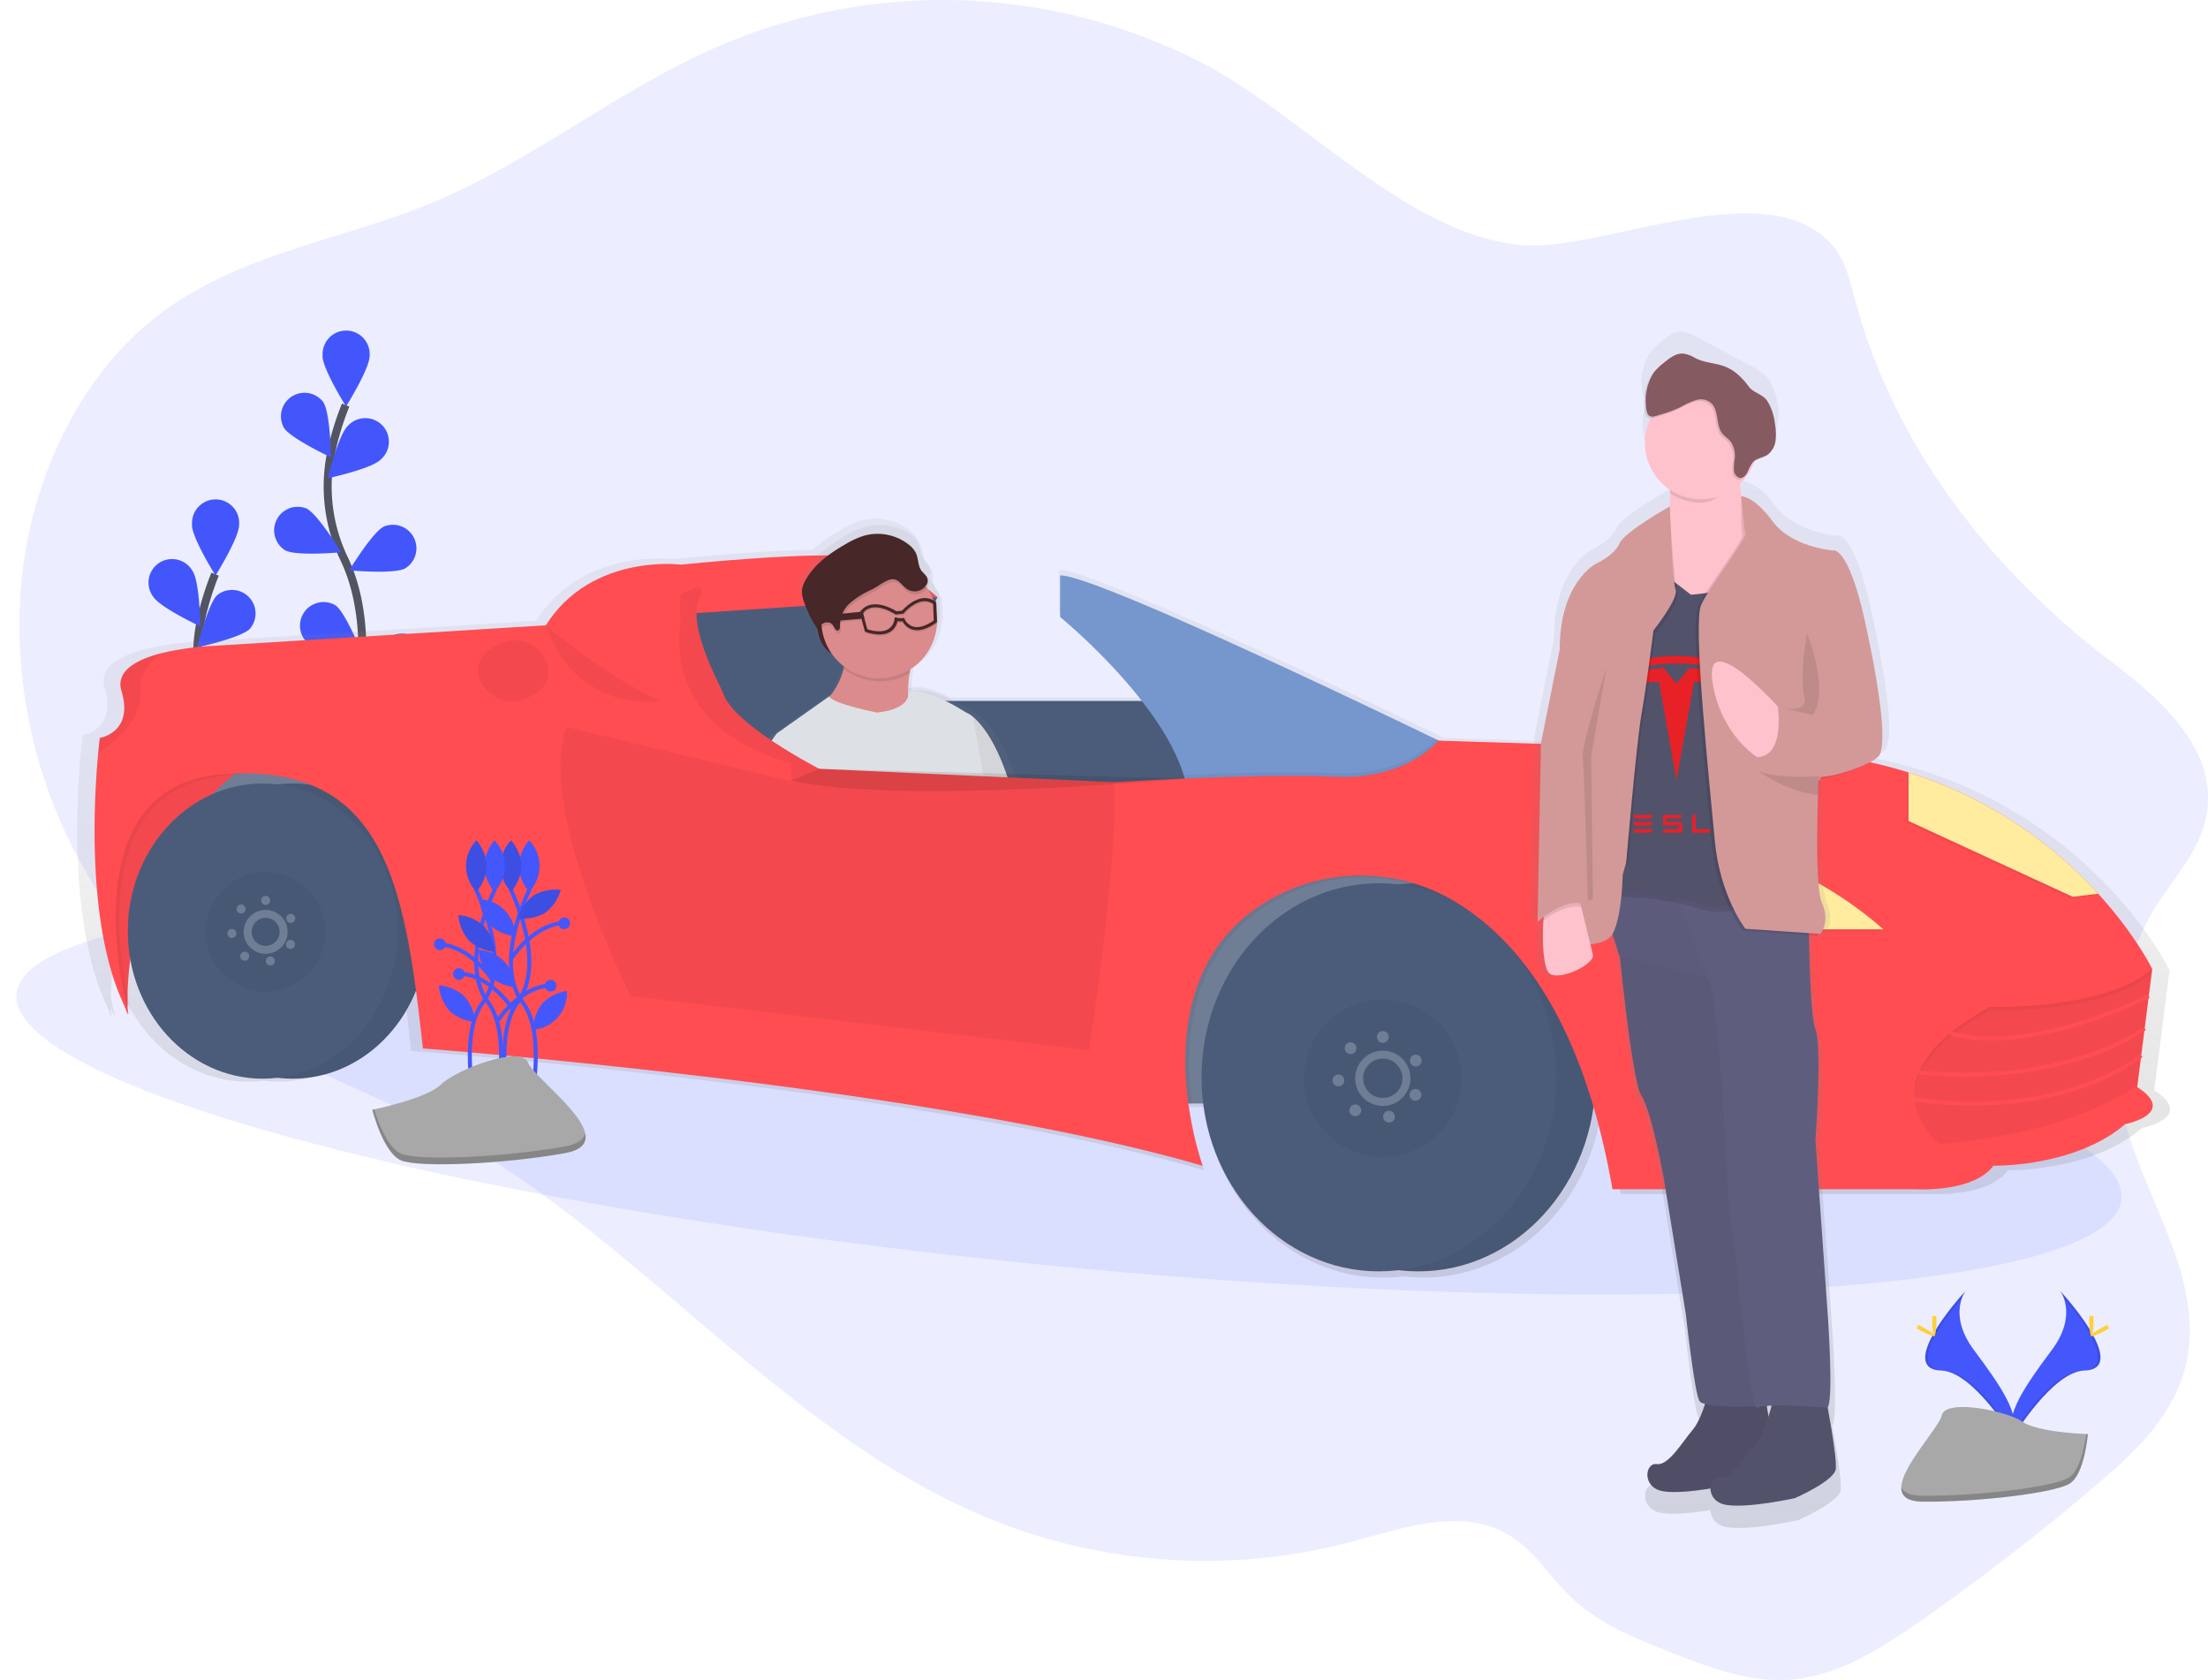 <?xml version="1.0" encoding="UTF-8" standalone="no"?>
<svg
   xmlns:dc="http://purl.org/dc/elements/1.1/"
   xmlns:cc="http://creativecommons.org/ns#"
   xmlns:rdf="http://www.w3.org/1999/02/22-rdf-syntax-ns#"
   xmlns:svg="http://www.w3.org/2000/svg"
   xmlns="http://www.w3.org/2000/svg"
   xmlns:xlink="http://www.w3.org/1999/xlink"
   xmlns:sodipodi="http://sodipodi.sourceforge.net/DTD/sodipodi-0.dtd"
   xmlns:inkscape="http://www.inkscape.org/namespaces/inkscape"
   width="552.928"
   height="420.689"
   version="1.1"
   id="svg373"
   sodipodi:docname="carshare_priv.svg"
   inkscape:version="0.92.4 (5da689c313, 2019-01-14)">
  <sodipodi:namedview
     pagecolor="#ffffff"
     bordercolor="#666666"
     borderopacity="1"
     objecttolerance="10"
     gridtolerance="10"
     guidetolerance="10"
     inkscape:pageopacity="0"
     inkscape:pageshadow="2"
     inkscape:window-width="2560"
     inkscape:window-height="1369"
     id="namedview375"
     showgrid="false"
     inkscape:zoom="2"
     inkscape:cx="208.12357"
     inkscape:cy="241.71089"
     inkscape:window-x="1192"
     inkscape:window-y="-8"
     inkscape:window-maximized="1"
     inkscape:current-layer="svg373" />
  <defs
     id="defs11">
    <linearGradient
       id="a"
       x1=".5"
       y1="1"
       x2=".5"
       gradientUnits="objectBoundingBox">
      <stop
         offset="0"
         stop-color="gray"
         stop-opacity=".251"
         id="stop2" />
      <stop
         offset=".54"
         stop-color="gray"
         stop-opacity=".122"
         id="stop4" />
      <stop
         offset="1"
         stop-color="gray"
         stop-opacity=".102"
         id="stop6" />
    </linearGradient>
    <linearGradient
       id="b"
       x1=".37"
       y1=".974"
       x2=".37"
       y2="-.017"
       xlink:href="#a" />
    <linearGradient
       id="c"
       x1=".5"
       y1="1"
       x2=".5"
       y2="0"
       xlink:href="#a" />
  </defs>
  <path
     data-name="Path 34"
     d="M459.25 61.872c2.937 3.564 4.068 8.575 5.332 13.285 10.182 37.964 35.274 68.5 63.849 90.312 12.1 9.239 26.833 21.629 24.186 38.194-1.426 8.9-7.68 15.445-12.326 22.69-9.748 15.172-12.91 35.794-8.264 53.956 5.284 20.665 20.054 39.947 15.482 60.842-2.819 12.862-12.39 22.015-21.592 29.882q-21.533 18.4-44.438 34.47c-10.236 7.181-21.126 14.169-33.055 15.081-10.5.8-20.793-3.189-30.767-7.128-8.714-3.446-17.648-7.031-24.684-13.934-4.593-4.507-8.253-10.322-13.355-14.009-11.983-8.66-27.374-3.173-41.115.536a143.156 143.156 0 01-97.975-8.971c-47.326-22.24-83.4-68.945-129.691-94-19.9-10.777-41.555-17.465-59.985-31.345a112.054 112.054 0 01-26.367-28.532 123.42 123.42 0 01-19.293-75.73c2.176-26.828 14.368-52.68 33.516-67.825 20.5-16.211 46.389-19.239 69.711-28.971 24.073-10.064 45.5-27.353 69.342-38.13a141.839 141.839 0 01122.354 2.738c25.965 13.13 52.273 43.763 81.191 46.088 20.601 1.605 61.856-19.017 77.944.501z"
     fill="#4457FC"
     opacity=".1"
     id="path13" />
  <path
     data-name="Path 35"
     d="M87.686 186.016s7.8-26.5-1.463-46a41.854 41.854 0 01-3.387-26.26 70.4 70.4 0 013.719-12.326"
     fill="none"
     stroke="#535461"
     stroke-miterlimit="10"
     stroke-width="2"
     id="path15" />
  <path
     data-name="Path 36"
     d="M80.762 89.107c0 3.248 5.895 12.664 5.895 12.664s5.9-9.416 5.9-12.664a5.895 5.895 0 10-11.758 0z"
     fill="#4457FC"
     id="path17" />
  <path
     data-name="Path 37"
     d="M71.068 107.092c1.763 2.728 11.838 7.438 11.838 7.438s-.182-11.1-1.945-13.827a5.895 5.895 0 00-9.871 6.393z"
     fill="#4457FC"
     id="path19" />
  <path
     data-name="Path 38"
     d="M71.491 137.835c2.9 1.463 13.934.45 13.934.45s-5.761-9.491-8.66-10.954a5.9 5.9 0 00-5.295 10.5z"
     fill="#4457FC"
     id="path21" />
  <path
     data-name="Path 39"
     d="M77.049 161.048c2.61 1.929 13.682 2.8 13.682 2.8s-4.073-10.327-6.688-12.262a5.9 5.9 0 00-6.967 9.453z"
     fill="#4457FC"
     id="path23" />
  <path
     data-name="Path 40"
     d="M95.231 115.158c-2.331 2.262-13.183 4.609-13.183 4.609s2.68-10.777 4.989-13.044a5.9 5.9 0 118.194 8.435z"
     fill="#4457FC"
     id="path25" />
  <path
     data-name="Path 41"
     d="M101.389 142.361c-2.9 1.463-13.934.45-13.934.45s5.761-9.491 8.66-10.954a5.895 5.895 0 015.295 10.5z"
     fill="#4457FC"
     id="path27" />
  <path
     data-name="Path 42"
     d="M103.748 169.623c-2.61 1.929-13.682 2.8-13.682 2.8s4.073-10.327 6.688-12.262a5.9 5.9 0 116.967 9.454z"
     fill="#4457FC"
     id="path29" />
  <path
     data-name="Path 43"
     d="M80.762 89.107c0 3.248 5.895 12.664 5.895 12.664s5.9-9.416 5.9-12.664a5.895 5.895 0 10-11.758 0z"
     fill="#4457FC"
     opacity=".1"
     id="path31" />
  <path
     data-name="Path 44"
     d="M71.068 107.092c1.763 2.728 11.838 7.438 11.838 7.438s-.182-11.1-1.945-13.827a5.895 5.895 0 00-9.871 6.393z"
     fill="#4457FC"
     opacity=".1"
     id="path33" />
  <path
     data-name="Path 45"
     d="M71.491 137.835c2.9 1.463 13.934.45 13.934.45s-5.761-9.491-8.66-10.954a5.9 5.9 0 00-5.295 10.5z"
     fill="#4457FC"
     opacity=".1"
     id="path35" />
  <path
     data-name="Path 46"
     d="M77.049 161.048c2.61 1.929 13.682 2.8 13.682 2.8s-4.073-10.327-6.688-12.262a5.9 5.9 0 00-6.967 9.453z"
     fill="#4457FC"
     opacity=".1"
     id="path37" />
  <path
     data-name="Path 47"
     d="M95.231 115.158c-2.331 2.262-13.183 4.609-13.183 4.609s2.68-10.777 4.989-13.044a5.9 5.9 0 118.194 8.435z"
     fill="#4457FC"
     opacity=".1"
     id="path39" />
  <path
     data-name="Path 48"
     d="M101.389 142.361c-2.9 1.463-13.934.45-13.934.45s5.761-9.491 8.66-10.954a5.895 5.895 0 015.295 10.5z"
     fill="#4457FC"
     opacity=".1"
     id="path41" />
  <path
     data-name="Path 49"
     d="M103.748 169.623c-2.61 1.929-13.682 2.8-13.682 2.8s4.073-10.327 6.688-12.262a5.9 5.9 0 116.967 9.454z"
     fill="#4457FC"
     opacity=".1"
     id="path43" />
  <path
     data-name="Path 50"
     d="M54.995 228.353s7.8-26.5-1.463-46a41.855 41.855 0 01-3.387-26.26 70.4 70.4 0 013.719-12.326"
     fill="none"
     stroke="#535461"
     stroke-miterlimit="10"
     stroke-width="2"
     id="path45" />
  <path
     data-name="Path 51"
     d="M48.072 131.444c0 3.248 5.9 12.664 5.9 12.664s5.9-9.416 5.9-12.664a5.9 5.9 0 10-11.758 0z"
     fill="#4457FC"
     id="path47" />
  <path
     data-name="Path 52"
     d="M38.377 149.429c1.763 2.728 11.817 7.433 11.817 7.433s-.182-11.1-1.945-13.827a5.895 5.895 0 10-9.871 6.393z"
     fill="#4457FC"
     id="path49" />
  <path
     data-name="Path 53"
     d="M38.8 180.175c2.9 1.463 13.934.45 13.934.45s-5.761-9.491-8.66-10.954a5.9 5.9 0 10-5.295 10.5z"
     fill="#4457FC"
     id="path51" />
  <path
     data-name="Path 54"
     d="M44.358 203.385c2.61 1.929 13.682 2.8 13.682 2.8s-4.073-10.327-6.688-12.262a5.9 5.9 0 00-6.967 9.453z"
     fill="#4457FC"
     id="path53" />
  <path
     data-name="Path 55"
     d="M62.541 157.495c-2.331 2.262-13.183 4.609-13.183 4.609s2.679-10.777 4.989-13.044a5.9 5.9 0 018.194 8.435z"
     fill="#4457FC"
     id="path55" />
  <path
     data-name="Path 56"
     d="M68.698 184.698c-2.9 1.463-13.934.45-13.934.45s5.761-9.491 8.66-10.954a5.9 5.9 0 015.295 10.5z"
     fill="#4457FC"
     id="path57" />
  <path
     data-name="Path 57"
     d="M71.057 211.96c-2.61 1.929-13.682 2.8-13.682 2.8s4.073-10.327 6.688-12.262a5.9 5.9 0 116.967 9.453z"
     fill="#4457FC"
     id="path59" />
  <path
     data-name="Path 58"
     d="M48.072 131.444c0 3.248 5.9 12.664 5.9 12.664s5.9-9.416 5.9-12.664a5.9 5.9 0 10-11.758 0z"
     fill="#4457FC"
     opacity=".1"
     id="path61" />
  <path
     data-name="Path 59"
     d="M38.377 149.429c1.763 2.728 11.817 7.433 11.817 7.433s-.182-11.1-1.945-13.827a5.895 5.895 0 10-9.871 6.393z"
     fill="#4457FC"
     opacity=".1"
     id="path63" />
  <path
     data-name="Path 60"
     d="M38.8 180.175c2.9 1.463 13.934.45 13.934.45s-5.761-9.491-8.66-10.954a5.9 5.9 0 10-5.295 10.5z"
     fill="#4457FC"
     opacity=".1"
     id="path65" />
  <path
     data-name="Path 61"
     d="M44.358 203.385c2.61 1.929 13.682 2.8 13.682 2.8s-4.073-10.327-6.688-12.262a5.9 5.9 0 00-6.967 9.453z"
     fill="#4457FC"
     opacity=".1"
     id="path67" />
  <path
     data-name="Path 62"
     d="M62.541 157.495c-2.331 2.262-13.183 4.609-13.183 4.609s2.679-10.777 4.989-13.044a5.9 5.9 0 018.194 8.435z"
     fill="#4457FC"
     opacity=".1"
     id="path69" />
  <path
     data-name="Path 63"
     d="M68.698 184.698c-2.9 1.463-13.934.45-13.934.45s5.761-9.491 8.66-10.954a5.9 5.9 0 015.295 10.5z"
     fill="#4457FC"
     opacity=".1"
     id="path71" />
  <path
     data-name="Path 64"
     d="M71.057 211.96c-2.61 1.929-13.682 2.8-13.682 2.8s4.073-10.327 6.688-12.262a5.9 5.9 0 116.967 9.453z"
     fill="#4457FC"
     opacity=".1"
     id="path73" />
  <ellipse
     data-name="Ellipse 10"
     cx="264.816"
     cy="42.626"
     rx="264.816"
     ry="42.626"
     transform="rotate(-174.43 271.9 158.509)"
     fill="#4457FC"
     opacity=".1"
     id="ellipse75" />
  <path
     data-name="Path 65"
     d="M113.405 426.532c-9.909-20.311-7.862-53.371-6.806-64.593.23-2.454.413-3.864.413-3.864s8.736-1.377 5.515-11.951c-1.576-5.177 4.019-8.039 10.129-9.609a71.336 71.336 0 0113.312-1.881l84.615-5.225c11.6-18.414 34.432-15.456 34.432-15.456s20.365-2.117 34.8-2.337a38.855 38.855 0 017.16-5 23.579 23.579 0 014.855-2.213 13.757 13.757 0 0112.155 2.278 6.464 6.464 0 011.978 2.3 6.3 6.3 0 01.4 1.292 23.07 23.07 0 01.536 2.3 3.96 3.96 0 00.536 1.045c.579.82 1.576 1.436 1.7 2.428a1.623 1.623 0 010 .171 1.8 1.8 0 01.209.611 2.2 2.2 0 01-.273 1.27 2.02 2.02 0 01-.107.182 15.125 15.125 0 011.736 3.32 5.541 5.541 0 01.573.359l.161.118v.327l.091.07.2 5.279-.113.086a15.628 15.628 0 01-7.267 12.2c-.07.338-.134.681-.2 1.04a28.326 28.326 0 00-.4 5.241h.091c2.519-1.072 6.828.5 10.531 2.342h47.975a150.334 150.334 0 00-20.8-21.372v-10.583c8.178-.407 80.022 34.105 95.773 41.726l.7.338 80.949 2.508a124.74 124.74 0 0138.586 5.574 109.8 109.8 0 0148.318 30.868c9.561 10.493 13.751 19.164 13.751 19.164l-.091.729.091.188-.129.112-2.181 17.213-1.5 11.844c10.429 6.742-3.082 9.443-3.082 9.443-12.862 11.029-33.553 10.574-33.553 10.574-5.054 6.9-19.764 5.975-19.764 5.975h-77.22a187.109 187.109 0 00-4.823-21.008c-3.3 23.736-22.026 41.919-44.631 41.919a41.713 41.713 0 01-5.016-.306 41.712 41.712 0 01-5.016.306c-22.867 0-41.764-18.612-44.738-42.744h-3.778a84.224 84.224 0 003.66 15.858c-69.408-20.225-198.568-29.877-198.568-29.877q-.8-7.637-1.763-14.732c-5.322 13.21-17.385 22.433-31.426 22.433a31.722 31.722 0 01-3.816-.236 31.723 31.723 0 01-3.816.236c-16.672 0-30.547-13.007-33.677-30.252a78.8 78.8 0 00-.707 9.18c.595 2.926 1.115 4.8 1.185 5.059q-.627-1.147-1.19-2.347v.954c.129.536.22.836.247.938l-.236-.439v.7a20.906 20.906 0 00-.676-2.073z"
     transform="translate(-86.331 -173.971)"
     fill="url(#a)"
     id="path77" />
  <path
     data-name="Rectangle 77"
     fill="#6f7d95"
     d="M35.172 179.58h159.112v64.186H35.172z"
     id="path79" />
  <path
     data-name="Path 66"
     d="M234.74 149.52l-22.6 50.628-44.754-2.712-1.806-20.793-1.356-24.411 63.28-4.523z"
     fill="#4b5c7a"
     id="path81" />
  <path
     data-name="Path 67"
     d="M234.741 149.521s-8.575-8.135-18.988-9.947-45.2 1.806-45.2 1.806l-4.973 8.575.932 4.084z"
     fill="#ff4d52"
     id="path83" />
  <path
     data-name="Rectangle 78"
     fill="#4b5c7a"
     d="M149.536 175.512h160.468v47.01H149.536z"
     id="path85" />
  <path
     data-name="Path 68"
     d="M613.71 382.821c-4.239-14.175 4.212-23.489 4.212-23.489l14.009-9.775a.656.656 0 00.043.1 18.22 18.22 0 003.81-7.385c.043-.171.081-.348.123-.536a15.081 15.081 0 01-3.323-3.4 8.212 8.212 0 01-3.687-5.9 29.4 29.4 0 01-3.478-7.036 12.491 12.491 0 01-.354-1.227 6.433 6.433 0 01-.354-2.406 6.579 6.579 0 01.89-2.572c2.358-4.287 6.6-7.272 10.906-9.705a23.206 23.206 0 014.775-2.176 13.531 13.531 0 0111.951 2.24 6.355 6.355 0 011.945 2.261 6.2 6.2 0 01.4 1.27 22.687 22.687 0 01.509 2.262 3.9 3.9 0 00.5 1.024c.574.8 1.549 1.409 1.677 2.39a1.574 1.574 0 010 .171 1.77 1.77 0 01.2.6 2.144 2.144 0 01-.268 1.249 2.073 2.073 0 01-.107.182 14.878 14.878 0 011.7 3.269 5.426 5.426 0 01.568.354l.155.112v.322l.091.07.2 5.193-.107.086a15.365 15.365 0 01-7.144 12c-.07.332-.134.67-.193 1.024a27.514 27.514 0 00-.386 5.665 1.926 1.926 0 000-.493c3.875-1.753 12.326 3.092 15.729 5.236a6.456 6.456 0 011.431.927l.059.043c2.342 1.9 6.967 7.171 10.638 20.724 5.091 18.912 4.56 23.2 8.269 27.583s7.39 35.268 7.39 35.268l-7.465 2.01-.954-3.065c-8.875 8.092-33.725 11.988-33.725 11.988l-.761-2.363c-3.81 1.372-10.182-.713-10.182-.713-9.314-3.291-12.8-11.64-19.561-22.653s-10.131-40.729-10.131-40.729zm37.567 56.979l-17.2-53.361c-1.56 8.285 5.321 21.335 5.932 29.866.379 5.495 6.767 16.395 11.268 23.495z"
     transform="translate(-424.694 -175.326)"
     fill="url(#b)"
     id="path87" />
  <path
     data-name="Path 69"
     d="M205.061 151.348s-3 11.41 5.9 13.4 3.033-5.129 3.033-5.129l-8.575-8.355z"
     fill="#472727"
     id="path89" />
  <path
     data-name="Path 70"
     d="M242.232 178.54s6.613 2.68 11.474 20.729 4.378 22.122 7.878 26.319 7.085 33.639 7.085 33.639l-7 1.886-6.093-19.679-16.757-51.983z"
     fill="#dde0e4"
     id="path91" />
  <path
     data-name="Path 71"
     d="M242.232 178.54s6.613 2.68 11.474 20.729 4.378 22.122 7.878 26.319 7.085 33.639 7.085 33.639l-7 1.886-6.093-19.679-16.757-51.983z"
     opacity=".05"
     id="path93" />
  <path
     data-name="Path 72"
     d="M205.511 176.504s27.685 14.073 23.634 4.893a22.841 22.841 0 01-1.345-12.862 27.46 27.46 0 011.742-6.227s-18.821-14.888-17.717-2.733a23.26 23.26 0 01-.536 7.814c-1.63 6.446-5.778 9.115-5.778 9.115z"
     fill="#db8b8b"
     id="path95" />
  <path
     data-name="Path 73"
     d="M211.289 167.409a14.469 14.469 0 0012.862 2.68 14.636 14.636 0 003.671-1.549 27.452 27.452 0 011.742-6.227s-18.821-14.888-17.717-2.733a23.262 23.262 0 01-.558 7.829z"
     opacity=".1"
     id="path97" />
  <circle
     data-name="Ellipse 11"
     cx="14.491"
     cy="14.491"
     r="14.491"
     transform="rotate(-105.07 171.31 6.125)"
     fill="#db8b8b"
     id="circle99" />
  <path
     data-name="Path 74"
     d="M227.441 148.31a3.456 3.456 0 004.823-1.27 2.08 2.08 0 00.246-1.19c-.123-.932-1.045-1.511-1.608-2.283-.874-1.249-.708-2.958-1.34-4.346a6.106 6.106 0 00-1.833-2.144 12.6 12.6 0 00-11.227-2.187 21.4 21.4 0 00-4.47 2.052c-4.03 2.3-8 5.113-10.182 9.2a6.282 6.282 0 00-.825 2.449 6.966 6.966 0 00.482 2.733 28.49 28.49 0 003.339 6.79 5.231 5.231 0 011.736-1.4 1.79 1.79 0 012.058.38c.466.595.75 1.731 1.458 1.463.461-.171.456-.809.434-1.3a7.442 7.442 0 012.642-5.611 22.128 22.128 0 015.434-3.339c1.377-.675 3.216-2.224 4.727-2.5 1.876-.343 2.765 1.672 4.106 2.503z"
     opacity=".1"
     id="path101" />
  <path
     data-name="Path 75"
     d="M227.243 147.576a3.456 3.456 0 004.823-1.27 2.078 2.078 0 00.247-1.19c-.123-.932-1.045-1.511-1.608-2.283-.873-1.249-.707-2.958-1.34-4.346a6.107 6.107 0 00-1.833-2.144 12.6 12.6 0 00-11.227-2.186 21.4 21.4 0 00-4.469 2.052c-4.03 2.3-8 5.113-10.182 9.2a6.28 6.28 0 00-.825 2.449 6.967 6.967 0 00.482 2.733 28.488 28.488 0 003.339 6.79 5.227 5.227 0 011.736-1.4 1.79 1.79 0 012.058.381c.466.595.75 1.731 1.458 1.463.461-.172.455-.809.434-1.3a7.442 7.442 0 012.642-5.611 22.122 22.122 0 015.434-3.339c1.377-.675 3.215-2.224 4.727-2.5 1.874-.35 2.759 1.67 4.104 2.501z"
     fill="#472727"
     id="path103" />
  <path
     data-name="Path 76"
     d="M219.654 178.422s-11.463-2.245-11.962-4.084l-13.108 9.255s-7.889 8.837-3.853 22.364c0 0 3.285 28.344 9.673 38.864s10.059 24.148 18.81 27.332c0 0 8.414-5.424 11.19-5.359 0 0-14.25-20.649-14.861-28.778s-7.122-20.6-5.7-28.484l19.293 59.969s31.083-4.823 34.234-15.139c0 0-2.68-4.025-2.181-8.1s-11.726-34.759-11.726-34.759l-5.852-31.994s-11.576-8.087-16.185-5.986c.026-.037.862 3.956-7.772 4.899z"
     fill="#dde0e4"
     id="path105" />
  <g
     data-name="Group 4"
     opacity=".1"
     id="g111">
    <path
       data-name="Path 77"
       d="M215.48 153.546c2.829-3.858 8.226-.691 9.11-.139l1.388-.139c1.211-1.318 4.925-4.823 8.414-2.245l.15.113.214 4.945-.15.118a10.329 10.329 0 01-3.371 1.726 5.085 5.085 0 01-2.379.118 4.1 4.1 0 01-2.739-2.144l-.723.048-.536-.1a4.077 4.077 0 01-1.929 2.755c-2.4 1.356-5.895 0-6.04-.027l-.182-.07-1.286-4.786zm1.817 4.352c.713.241 3.4 1.034 5.209 0a3.462 3.462 0 001.608-2.6l.064-.391 1.174.241 1.179-.043.113.225a3.478 3.478 0 002.353 1.972c2.02.434 4.357-1.131 4.968-1.576l-.177-4.18c-3.033-2.042-6.377 1.27-7.342 2.353l-.1.113-1.956.193-.118-.08c-.054-.032-4.914-3.3-7.685-.67a3.572 3.572 0 00-.38.413z"
       id="path107" />
    <path
       data-name="Path 78"
       d="M206.702 156.033l9.11-.756.75-.145-.338-1.265a3.591 3.591 0 01.38-.413l-1.1.107-7.455.729z"
       id="path109" />
  </g>
  <path
     data-name="Path 79"
     d="M215.379 153.202c2.83-3.859 8.226-.691 9.111-.139l1.388-.139c1.211-1.318 4.925-4.823 8.414-2.245l.15.113.209 4.947-.15.118a10.333 10.333 0 01-3.371 1.726 5.086 5.086 0 01-2.379.118 4.105 4.105 0 01-2.738-2.144l-.724.048-.536-.1a4.078 4.078 0 01-1.929 2.755c-2.4 1.356-5.9 0-6.04-.027l-.182-.07-1.286-4.786zm1.817 4.352c.713.241 3.4 1.034 5.209 0a3.462 3.462 0 001.608-2.6l.064-.391 1.174.241 1.163-.075.113.225a3.477 3.477 0 002.342 1.994c2.02.434 4.357-1.131 4.968-1.576l-.177-4.18c-3.033-2.042-6.377 1.27-7.342 2.353l-.1.113-1.956.193-.118-.08c-.054-.032-4.914-3.3-7.685-.67a3.592 3.592 0 00-.38.413z"
     fill="#472727"
     id="path113" />
  <path
     data-name="Path 80"
     d="M206.616 155.689l9.078-.756.75-.145-.338-1.265a3.592 3.592 0 01.38-.413l-1.1.107-7.455.729z"
     fill="#472727"
     id="path115" />
  <path
     data-name="Rectangle 79"
     fill="#6f7d95"
     d="M268.873 212.126h159.112v64.186H268.873z"
     id="path117" />
  <ellipse
     data-name="Ellipse 12"
     cx="44.4"
     cy="48.591"
     rx="44.4"
     ry="48.591"
     transform="translate(310.765 221.167)"
     fill="#4b5c7a"
     id="ellipse119" />
  <ellipse
     data-name="Ellipse 13"
     cx="44.4"
     cy="48.591"
     rx="44.4"
     ry="48.591"
     transform="translate(310.765 221.167)"
     opacity=".05"
     id="ellipse121" />
  <ellipse
     data-name="Ellipse 14"
     cx="44.4"
     cy="48.591"
     rx="44.4"
     ry="48.591"
     transform="translate(300.899 221.167)"
     fill="#4b5c7a"
     id="ellipse123" />
  <circle
     data-name="Ellipse 15"
     cx="19.732"
     cy="19.732"
     transform="translate(326.553 250.272)"
     opacity=".05"
     r="19.732"
     id="circle125" />
  <circle
     data-name="Ellipse 16"
     cx="5.922"
     cy="5.922"
     transform="translate(340.363 264.082)"
     fill="none"
     stroke="#6f7d95"
     stroke-miterlimit="10"
     stroke-width="2"
     r="5.922"
     id="circle127" />
  <circle
     data-name="Ellipse 17"
     cx="1.479"
     cy="1.479"
     transform="translate(344.806 258.166)"
     fill="#6f7d95"
     r="1.479"
     id="circle129" />
  <circle
     data-name="Ellipse 18"
     cx="1.479"
     cy="1.479"
     transform="rotate(-140 217.342 70.686)"
     fill="#6f7d95"
     r="1.479"
     id="circle131" />
  <circle
     data-name="Ellipse 19"
     cx="1.479"
     cy="1.479"
     transform="rotate(-100 281.207 -3.988)"
     fill="#6f7d95"
     r="1.479"
     id="circle133" />
  <circle
     data-name="Ellipse 20"
     cx="1.479"
     cy="1.479"
     transform="rotate(-150 207.486 94.48)"
     fill="#6f7d95"
     r="1.479"
     id="circle135" />
  <circle
     data-name="Ellipse 21"
     cx="1.479"
     cy="1.479"
     transform="rotate(-110 272.027 19.28)"
     fill="#6f7d95"
     r="1.479"
     id="circle137" />
  <circle
     data-name="Ellipse 22"
     cx="1.479"
     cy="1.479"
     transform="rotate(-160 202.012 106.692)"
     fill="#6f7d95"
     r="1.479"
     id="circle139" />
  <circle
     data-name="Ellipse 23"
     cx="1.479"
     cy="1.479"
     transform="rotate(-120 254.247 31.594)"
     fill="#6f7d95"
     r="1.479"
     id="circle141" />
  <path
     data-name="Path 81"
     d="M26.266 232.206A127.785 127.785 0 0032 254.141q-.043-1.072-.054-2.117v-2.68a72.843 72.843 0 0126.41-55.2 57 57 0 018.473-5.981H39.257s-10.847 22.149-13.108 33a33.06 33.06 0 00.117 11.043z"
     fill="#ff4d52"
     id="path143" />
  <path
     data-name="Path 82"
     d="M26.266 232.206A127.785 127.785 0 0032 254.141q-.043-1.072-.054-2.117v-2.68a72.843 72.843 0 0126.41-55.2 57 57 0 018.473-5.981H39.257s-10.847 22.149-13.108 33a33.06 33.06 0 00.117 11.043z"
     opacity=".05"
     id="path145" />
  <ellipse
     data-name="Ellipse 24"
     cx="33.768"
     cy="36.956"
     rx="33.768"
     ry="36.956"
     transform="translate(39.508 196.188)"
     fill="#4b5c7a"
     id="ellipse147" />
  <ellipse
     data-name="Ellipse 25"
     cx="33.768"
     cy="36.956"
     rx="33.768"
     ry="36.956"
     transform="translate(39.508 196.188)"
     opacity=".05"
     id="ellipse149" />
  <ellipse
     data-name="Ellipse 26"
     cx="33.768"
     cy="36.956"
     rx="33.768"
     ry="36.956"
     transform="translate(32.005 196.188)"
     fill="#4b5c7a"
     id="ellipse151" />
  <circle
     data-name="Ellipse 27"
     cx="15.006"
     cy="15.006"
     transform="translate(51.517 218.326)"
     opacity=".05"
     r="15.006"
     id="circle153" />
  <circle
     data-name="Ellipse 28"
     cx="4.502"
     cy="4.502"
     transform="translate(62.021 228.83)"
     fill="none"
     stroke="#6f7d95"
     stroke-miterlimit="10"
     stroke-width="2"
     r="4.502"
     id="circle155" />
  <circle
     data-name="Ellipse 29"
     cx="1.125"
     cy="1.125"
     transform="translate(65.398 224.329)"
     fill="#6f7d95"
     r="1.125"
     id="circle157" />
  <circle
     data-name="Ellipse 30"
     cx="1.125"
     cy="1.125"
     transform="rotate(-140 71.975 103.583)"
     fill="#6f7d95"
     r="1.125"
     id="circle159" />
  <circle
     data-name="Ellipse 31"
     cx="1.125"
     cy="1.125"
     transform="rotate(-100 127.19 93.545)"
     fill="#6f7d95"
     r="1.125"
     id="circle161" />
  <circle
     data-name="Ellipse 32"
     cx="1.125"
     cy="1.125"
     transform="rotate(-150 63.128 112.222)"
     fill="#6f7d95"
     r="1.125"
     id="circle163" />
  <circle
     data-name="Ellipse 33"
     cx="1.125"
     cy="1.125"
     transform="rotate(-110 118.264 97.571)"
     fill="#6f7d95"
     r="1.125"
     id="circle165" />
  <circle
     data-name="Ellipse 34"
     cx="1.125"
     cy="1.125"
     transform="rotate(-160 57.685 112.488)"
     fill="#6f7d95"
     r="1.125"
     id="circle167" />
  <circle
     data-name="Ellipse 35"
     cx="1.125"
     cy="1.125"
     transform="rotate(-120 103.018 94.844)"
     fill="#6f7d95"
     r="1.125"
     id="circle169" />
  <path
     data-name="Path 83"
     d="M534.883 274.731l4.084-32.1h-48.366l-24.861 22.153 12.2 28.478s49.237-8.135 56.943-18.531z"
     fill="#ff4d52"
     id="path171" />
  <path
     data-name="Path 84"
     d="M465.724 264.785l12.2 28.478s49.25-8.135 56.957-18.532l.177-1.4 3.751-29.679.038-.295.091-.718h-48.364z"
     opacity=".05"
     id="path173" />
  <path
     data-name="Path 85"
     d="M265.475 144.097v10.4s24.995 20.365 30.944 39.577a24.214 24.214 0 011.152 9.695c-2.262 21.244 65.081-17.181 65.081-17.181l-3-1.458c-15.477-7.469-86.133-41.44-94.177-41.033z"
     fill="#7597ce"
     id="path175" />
  <path
     data-name="Path 86"
     d="M208.518 194.275s-23.409-11.5-27.165-20.011c-.5-1.141-.981-2.294-1.538-3.414-2.321-4.668-7.2-15.616-4.743-20.874 3.162-6.779-7.685.906-7.685.906l6.329 32.085 15.37 8.575 19.888 2.733"
     fill="#ff4d52"
     id="path177" />
  <path
     data-name="Path 87"
     d="M208.518 194.275s-23.409-11.5-27.165-20.011c-.5-1.141-.981-2.294-1.538-3.414-2.321-4.668-7.2-15.616-4.743-20.874 3.162-6.779-7.685.906-7.685.906l6.329 32.085 15.37 8.575 19.888 2.733"
     opacity=".05"
     id="path179" />
  <path
     data-name="Path 88"
     d="M465.724 264.786l12.2 28.478s49.25-8.135 56.957-18.532l.177-1.4c-.2-.134-.407-.273-.627-.407 0 0-14.914 11.753-48.822 14.47 0 0-20.365-16.276 12.658-34.352 0 0 28.725.9 40.558-9.384l.129-.107-.091-.188q-.118-.231-.38-.718H490.59z"
     opacity=".05"
     id="path181" />
  <path
     data-name="Path 89"
     d="M297.571 203.761c-2.262 21.249 65.081-17.176 65.081-17.176l-3-1.458c-1.983 2.112-9.9 9.234-25.724 8.462-10.182-.5-25.643-.043-37.541.477a24.216 24.216 0 011.184 9.695z"
     opacity=".05"
     id="path183" />
  <path
     data-name="Path 90"
     d="M268.867 212.126v64.19h29.561c-1.951-14.93-.825-36.694 18.135-49.17a45.864 45.864 0 0147.857-1.426c12.428 7.1 26.324 21.522 35.156 50.6h28.4v-64.194z"
     opacity=".05"
     id="path185" />
  <path
     data-name="Path 91"
     d="M26.266 232.206a73.843 73.843 0 005.675 19.829q.536 1.185 1.168 2.31c-.069-.263-.578-2.1-1.168-4.979-2.873-14.041-7.787-52.895 25.139-55.113.429-.027.852-.054 1.276-.07a57.011 57.011 0 018.473-6.018H39.257s-10.847 22.149-13.108 33a33.06 33.06 0 00.117 11.041z"
     opacity=".05"
     id="path187" />
  <path
     data-name="Path 92"
     d="M32.212 253.906c-.429-1.549-15.7-57.412 23.971-60.086 40.231-2.712 45.2 27.573 49.722 68.709 0 0 127.011 9.491 195.275 29.384 0 0-16.388-44.909 14.47-65.221a45.863 45.863 0 0147.857-1.426c15.22 8.693 32.653 28.4 40.279 72.519h75.949s14.47.906 19.438-5.895c0 0 20.365.45 33-10.4 0 0 13.559-2.712 2.712-9.491 0 0-15.37 11.753-49.272 14.47 0 0-20.365-16.276 12.658-34.352 0 0 28.939.906 40.681-9.491 0 0-4.121-8.526-13.526-18.843a107.984 107.984 0 00-47.5-30.37 123.01 123.01 0 00-37.969-5.477l-79.781-2.487s-7.706 9.947-26.217 9.041-54.7 1.356-54.7 1.356h-.359l-74.449-3.371a47.348 47.348 0 01-6.329-1.34c-10.793-2.931-31.265-11.822-27.573-36.651l-117.075 7.235a70.169 70.169 0 00-13.092 1.849c-6.013 1.543-11.511 4.362-9.963 9.454 3.162 10.4-5.424 11.753-5.424 11.753s-.182 1.388-.407 3.8c-1.067 11.375-3.176 45.567 7.624 65.331z"
     fill="#ff4d52"
     id="path189" />
  <path
     data-name="Path 93"
     d="M390.235 204.216s48.822.45 80.923 28.939h-18.082s-50.628-13.108-62.83-23.505z"
     opacity=".05"
     id="path191" />
  <path
     data-name="Path 94"
     d="M390.691 203.76s48.821.45 80.923 28.939h-18.082s-50.628-13.108-62.83-23.505z"
     fill="#ffec9f"
     id="path193" />
  <path
     data-name="Path 95"
     d="M477.476 193.873v12.15l41.126 18.987 6.367-.766a107.986 107.986 0 00-47.493-30.37z"
     opacity=".05"
     id="path195" />
  <path
     data-name="Path 96"
     d="M477.932 193.423v12.149l41.131 18.982 6.367-.766a107.987 107.987 0 00-47.498-30.365z"
     fill="#ffec9f"
     id="path197" />
  <path
     data-name="Path 97"
     d="M419.619 248.514s22.149 13.559 24.411 43.409h-12.658s-4.973-32.546-19.438-43.409z"
     fill="none"
     id="path199" />
  <path
     data-name="Path 98"
     d="M419.619 248.514s22.149 13.559 24.411 43.409h-12.658s-4.973-32.546-19.438-43.409z"
     opacity=".05"
     id="path201" />
  <path
     data-name="Path 99"
     d="M157.891 249.42l114.819 13.559s7.594-48.339 6.19-67.144l-74.449-3.371a47.36 47.36 0 01-6.324-1.324v4.486l-56.053-13.559s-9.494 14.009 15.817 67.353z"
     fill="none"
     id="path203" />
  <path
     data-name="Path 100"
     d="M157.891 249.42l114.819 13.559s7.594-48.339 6.19-67.144l-74.449-3.371a47.36 47.36 0 01-6.324-1.324v4.486l-56.053-13.559s-9.494 14.009 15.817 67.353z"
     opacity=".05"
     id="path205" />
  <path
     data-name="Path 101"
     d="M170.549 141.38s-24.411-3.162-35.258 17.632l34.909-1.345z"
     fill="#ff4d52"
     id="path207" />
  <path
     data-name="Path 102"
     d="M136.985 166.3c.959 3.006.236 6.313-5.322 8.6a8.694 8.694 0 01-11.629-5.043c-.922-2.765-.289-5.895 4.695-8.441s10.579-.367 12.256 4.884z"
     fill="none"
     id="path209" />
  <path
     data-name="Path 103"
     d="M136.985 166.3c.959 3.006.236 6.313-5.322 8.6a8.694 8.694 0 01-11.629-5.043c-.922-2.765-.289-5.895 4.695-8.441s10.579-.367 12.256 4.884z"
     opacity=".05"
     id="path211" />
  <path
     data-name="Path 104"
     d="M538.093 249.409s-28.971 15.005-49.765 9.325"
     fill="none"
     stroke="#ff4d52"
     stroke-miterlimit="10"
     id="path213" />
  <path
     data-name="Path 105"
     d="M537.07 257.512s-18.719 14.437-56.555 11.083"
     fill="none"
     stroke="#ff4d52"
     stroke-miterlimit="10"
     id="path215" />
  <path
     data-name="Path 106"
     d="M536.207 264.313s-18.569 16.11-56.726 11.01"
     fill="none"
     stroke="#ff4d52"
     stroke-miterlimit="10"
     id="path217" />
  <path
     data-name="Path 107"
     d="M136.69 156.584s15.1 13.039 28.886 18.934c0-.004-20.933 3.724-28.886-18.934z"
     opacity=".05"
     id="path219" />
  <path
     data-name="Path 108"
     d="M296.681 194.96s-71.662 6.769-98.779.44c0 0-1.447.959 7.187-2.91z"
     opacity=".1"
     id="path221" />
  <path
     data-name="Path 109"
     d="M24.588 188.578c4.464-2.931 11.544-9.014 10.579-15.782-.482-3.392 1.918-6.565 5.214-9.228-6.013 1.543-11.511 4.362-9.963 9.453 3.162 10.4-5.423 11.753-5.423 11.753s-.177 1.393-.407 3.804z"
     opacity=".05"
     id="path223" />
  <path
     data-name="Path 110"
     d="M238.327 369.112a53.6 53.6 0 01.134-5.359 9.137 9.137 0 01.086-.954 19.251 19.251 0 00-1.608 1.34l.884-46.539 4.877-24.379c0-17.289 9.309-22.16 9.309-22.16s4.877-2.219 6.206-5.316 13.108-9.646 13.114-9.646a33.309 33.309 0 00.107-3.392c0-.295 0-.6-.027-.906a14.63 14.63 0 01-5.075-18.585c-.654 0-1.184-.273-1.431-1.243a13.942 13.942 0 011.752-10.15 9.958 9.958 0 011.281-1.42 21.962 21.962 0 011.742-1.57c1.522-1.265 3.215-2.594 5.1-2.487a7.637 7.637 0 013.017 1.072q7.069 3.719 14.1 7.5a13.153 13.153 0 014.727 3.607 13.826 13.826 0 012.036 5.954 14.6 14.6 0 01.2 4.357 5.632 5.632 0 01-1.71 3.473 3.827 3.827 0 01-.659.627 29 29 0 01-3.178 1.431 14.631 14.631 0 01-3.682 5.772c0 .273.038.536.059.836.059.766.15 1.608.268 2.46s3.274-.086 8.151 6.56 15.515 7.535 15.515 7.535 3.987-1.774 8.419 18.173 5.761 33.227 3.548 35.456a12.089 12.089 0 01-3.14 1.961 38.486 38.486 0 01-11.967 3.751 1.071 1.071 0 01-.263.423l-.316 3.864c-.268 8.157-.579 24.518 1.072 28.146 2.219 4.877-.445 7.98-.445 7.98l-.536-.037a4.061 4.061 0 01-.332.482l-2.144-.145c.155 9.111.573 21.747 1.677 24.523 1.774 4.432 0 28.811 0 28.811l3.1 43.88s1.7 22.9.107 25.558c.868 4.764 2.428 13.843 2.106 16.1-.445 3.1-10.638 7.535-10.638 7.535s-11.967 2.68-17.728 1.774c-3.012-.466-4.207-2.5-4.218-4.287-3.907.627-8.993 1.227-12.181.734-5.761-.884-4.877-7.535-1.774-7.09s6.651-5.793 9.287-8.9a21.337 21.337 0 003.215-6.758 2.476 2.476 0 01-1.458-.777c-1.329-2.219-3.548-22.6-3.548-22.6l-5.761-35.456s-3.1-17.289-5.761-21.276c-2.01-3.012-4.523-25.488-5.632-36.313h-.129l-.118-.381-1.667-5.381c-.89 1.57-3.13 2.347-5.74 2.68.279 1.136.509 2.063.643 2.594.664 2.68-9.025 7.09-11.361 4.877-.981-.927-1.49-4.287-1.608-7.964h-.08zm58.232 120.87c.15.863.3 1.763.45 2.68.338-1.072.606-2.036.788-2.749-.439.015-.852.036-1.238.068z"
     transform="translate(146.442 -133.352)"
     fill="url(#c)"
     id="path225" />
  <path
     data-name="Path 111"
     d="M428.141 347.394s-1.71 7.685-4.287 10.67-5.975 8.96-8.96 8.537-3.843 5.975 1.71 6.827 17.074-1.71 17.074-1.71 9.818-4.287 10.241-7.256-2.564-18.358-2.564-18.358z"
     fill="#53526b"
     id="path227" />
  <path
     data-name="Path 112"
     d="M428.141 347.394s-1.71 7.685-4.287 10.67-5.975 8.96-8.96 8.537-3.843 5.975 1.71 6.827 17.074-1.71 17.074-1.71 9.818-4.287 10.241-7.256-2.564-18.358-2.564-18.358z"
     opacity=".05"
     id="path229" />
  <path
     data-name="Path 113"
     d="M443.934 350.804s-1.71 7.685-4.287 10.67-5.975 8.96-8.96 8.537-3.842 5.975 1.71 6.827 17.074-1.7 17.074-1.7 9.818-4.287 10.241-7.256-2.562-18.355-2.562-18.355z"
     fill="#53526b"
     id="path231" />
  <path
     data-name="Path 114"
     d="M405.091 233.857s3.414 36.7 5.975 40.547 5.547 20.488 5.547 20.488l5.547 34.143s2.144 19.636 3.414 21.769 17.112 1.216 17.112 1.216l-9.829-113.04z"
     fill="#5f5d7e"
     id="path233" />
  <path
     data-name="Path 115"
     d="M405.091 233.857s3.414 36.7 5.975 40.547 5.547 20.488 5.547 20.488l5.547 34.143s2.144 19.636 3.414 21.769 17.112 1.216 17.112 1.216l-9.829-113.04z"
     opacity=".05"
     id="path235" />
  <path
     data-name="Path 116"
     d="M398.263 216.36l1.115 3.542 6.029 19.137.118.364h.032c.809.182 17.894 4.11 21.581 5.316a5.207 5.207 0 01.584.22c1.71.852 3.843 31.581 3.843 31.581s1.281 29.025 2.144 31.158 4.287 46.089 6.4 44.813 17.5 0 17.5 0c1.71-1.71 0-24.754 0-24.754l-2.985-42.257s1.71-23.473 0-27.744-1.709-32.862-1.709-32.862l-34.957-5.413-3.376-.536z"
     fill="#5f5d7e"
     id="path237" />
  <path
     data-name="Path 117"
     d="M399.378 219.902l6.029 19.137.145.375c.809.182 17.894 4.11 21.581 5.316h.37l-9.545-25.268-.273-.729-3.1.2z"
     opacity=".02"
     id="path239" />
  <path
     data-name="Path 118"
     d="M439.238 131s-15.793 17.07-25.611 2.985l-9.389 6.4 1.71 9.818-5.547 74.267s14.512-.429 24.754 2.985a15.884 15.884 0 0016.645-3.842l-1.709-65.3 3.842-20.059z"
     opacity=".1"
     id="path241" />
  <path
     data-name="Path 119"
     d="M439.239 129.719s-15.793 17.074-25.611 2.985l-9.389 6.4 1.71 9.818-5.552 74.288s14.512-.429 24.754 2.985a15.884 15.884 0 0016.645-3.842l-1.709-65.3 3.842-20.059z"
     fill="#53526b"
     id="path243" />
  <g
     fill="#e82127"
     id="g247">
    <path
       d="M407.717 205.754v2.685h-.863v-1.795h-3.135v1.79h-.863v-2.68l4.861-.005M406.945 204.886h-3.312a1.222 1.222 0 01-.9-.89h5.107a1.227 1.227 0 01-.9.89"
       id="path245" />
  </g>
  <path
     d="M436.892 204.002a1.238 1.238 0 01-.895.884h-1.393l-.07.027v3.516h-.868v-3.516l-.08-.027h-1.393a1.254 1.254 0 01-.895-.884h5.595"
     fill="#e82127"
     id="path255" />
  <g
     fill="#e82127"
     id="g261">
    <path
       d="M419.812 195.213l-4.346-24.457c-4.143 0-5.45.456-5.643 2.31a9.736 9.736 0 01-4.18-3.141 30.731 30.731 0 0110.97-2.653l3.215 3.907 3.216-3.907a30.726 30.726 0 0110.97 2.653 9.736 9.736 0 01-4.18 3.141c-.188-1.854-1.5-2.31-5.611-2.315l-4.384 24.459"
       id="path257" />
    <path
       d="M419.812 166.145a35.827 35.827 0 00-14.668 2.942 11.92 11.92 0 01-.874-1.8 41.393 41.393 0 0131.083 0 15.031 15.031 0 01-.89 1.8 35.826 35.826 0 00-14.668-2.942"
       id="path259" />
  </g>
  <path
     data-name="Path 120"
     d="M406.371 218.064s0 11.1-2.562 15.793-17.5 2.144-17.5 2.144l2.985-15.793z"
     fill="#d39999"
     id="path263" />
  <path
     data-name="Path 121"
     d="M387.936 243.675c2.251 2.144 11.581-2.144 10.938-4.695-.45-1.806-2.026-8.269-2.921-11.935l-.622-2.578s-5.466-1.71-7.4 0c-.7.622-1.195 3.071-1.426 6.029-.391 5.14 0 11.823 1.431 13.179z"
     fill="#fdc2cc"
     id="path265" />
  <path
     data-name="Path 122"
     d="M408.509 137.398l14.936 11.519s22.192-1.281 16.645-11.951a39.787 39.787 0 01-4.287-15.081 31.543 31.543 0 010-5.836s-20.488-18.753-17.926 2.568a48.4 48.4 0 01.354 4.93c.284 16-9.722 13.851-9.722 13.851z"
     fill="#fdc2cc"
     id="path267" />
  <path
     data-name="Path 123"
     d="M417.899 118.623a48.361 48.361 0 01.354 4.93 13.988 13.988 0 007.755 2.326c3.821 0 6.635-3.719 9.175-6.19-.284-3.542.638-3.628.638-3.628s-20.484-18.786-17.922 2.562z"
     opacity=".1"
     id="path269" />
  <circle
     data-name="Ellipse 36"
     cx="14.084"
     cy="14.084"
     transform="translate(411.924 96.851)"
     fill="#fdc2cc"
     r="14.084"
     id="circle271" />
  <path
     data-name="Path 124"
     d="M436.034 124.381s2.347.214 7.042 6.613 14.968 7.256 14.968 7.256 3.842-1.71 8.108 17.5 5.547 32.01 3.414 34.143-10.67 5.123-14.936 5.123c0 0-1.281 26.887.852 31.581s-.429 7.685-.429 7.685l-18.752-1.281s-6.4-8.108-7.685-22.192-5.547-54.207-3.414-58.9 11.522-16.645 11.1-17.926-.268-9.602-.268-9.602z"
     opacity=".1"
     id="path273" />
  <path
     data-name="Path 125"
     d="M436.071 124.252s3.157-.086 7.851 6.318 14.936 7.256 14.936 7.256 3.842-1.71 8.108 17.5 5.547 32.01 3.4 34.127-10.67 5.123-14.936 5.123c0 0-1.281 26.887.852 31.581s-.429 7.685-.429 7.685l-18.757-1.281s-6.4-8.108-7.685-22.192-5.547-54.208-3.414-58.9 11.522-16.645 11.1-17.926-1.026-9.291-1.026-9.291z"
     fill="#d39999"
     id="path275" />
  <path
     data-name="Path 126"
     d="M447.326 179.226s-21.356-24.491-18.355-7.685c2.144 11.951 10.241 18.355 14.084 19.636s4.271-11.951 4.271-11.951z"
     fill="#fdc2cc"
     id="path277" />
  <path
     data-name="Path 127"
     d="M386.51 230.497c2.042-1.559 5.9-3.987 9.443-3.451l-.622-2.578s-5.466-1.71-7.4 0c-.703.618-1.19 3.071-1.421 6.029z"
     opacity=".1"
     id="path279" />
  <path
     data-name="Path 128"
     d="M418.113 126.943s-10.884 7.042-12.165 10.032-5.975 5.123-5.975 5.123-8.96 4.695-8.96 21.34l-4.695 23.473 21.35 29.872s2.562-29.877 3.842-37.133 2.985-20.9 2.985-20.9 6.4-8.108 5.547-10.241-1.929-21.566-1.929-21.566z"
     opacity=".1"
     id="path281" />
  <path
     data-name="Path 129"
     d="M418.154 126.814s-11.351 6.318-12.626 9.3-5.981 5.1-5.981 5.1-8.96 4.695-8.96 21.34l-4.695 23.473-.852 44.813s7.685-7.256 13.232-3.842 8.96-11.1 8.96-11.1 2.562-29.877 3.842-37.133 2.985-20.9 2.985-20.9 6.4-8.076 5.547-10.22-1.452-20.831-1.452-20.831z"
     fill="#d39999"
     id="path283" />
  <path
     data-name="Path 130"
     d="M413.644 93.807a13.938 13.938 0 012.487-2.454c1.468-1.222 3.092-2.5 4.914-2.39a7.353 7.353 0 012.9 1.04q6.806 3.585 13.575 7.246a12.623 12.623 0 014.55 3.473 13.387 13.387 0 011.967 5.733 14.055 14.055 0 01.193 4.191 5.257 5.257 0 01-1.854 3.521c-1.216.884-2.883.89-3.9 2.047a11.408 11.408 0 00-1.265 2.422c-.418.815-1.141 1.608-1.967 1.463a2.065 2.065 0 01-1.442-1.9 11.546 11.546 0 01.155-2.68 6.345 6.345 0 00-.975-4.507c-.643-.815-1.565-1.308-2.187-2.144-1.49-2.015-.809-5.359-2.444-7.251a3.875 3.875 0 00-3.751-1.072 16.038 16.038 0 00-3.751 1.608 27.868 27.868 0 01-5.139 1.983c-1.49.407-3.215 1.383-3.725-.6a13.341 13.341 0 011.659-9.729z"
     opacity=".1"
     id="path285" />
  <path
     data-name="Path 131"
     d="M414.073 93.378a13.931 13.931 0 012.487-2.454c1.468-1.222 3.092-2.5 4.914-2.39a7.352 7.352 0 012.9 1.04c4.534 2.39 8.3.129 13.575 7.246 1.125 1.522 3.387 1.854 4.55 3.473a13.388 13.388 0 011.961 5.734 14.055 14.055 0 01.193 4.191 5.257 5.257 0 01-1.854 3.521c-1.216.884-2.883.89-3.9 2.047a11.4 11.4 0 00-1.265 2.422c-.418.815-1.141 1.608-1.967 1.463a2.065 2.065 0 01-1.442-1.9 11.548 11.548 0 01.155-2.68 6.345 6.345 0 00-.975-4.507c-.643-.815-1.565-1.308-2.186-2.144-1.49-2.015-.809-5.359-2.444-7.251a3.875 3.875 0 00-3.751-1.072 16.034 16.034 0 00-3.751 1.608 27.869 27.869 0 01-5.139 1.983c-1.49.407-3.215 1.383-3.725-.6a13.187 13.187 0 011.664-9.73z"
     fill="#865a61"
     id="path287" />
  <path
     data-name="Path 132"
     d="M452.471 156.605s.429 15.793 2.562 17.926-1.281 4.695-1.281 4.695l-8.537-2.144s2.144 14.084-6.827 12.38c0 0 5.975 5.547 11.951 6.4s5.563-1.276 5.563-1.276l8.96-10.67z"
     fill="#d39999"
     id="path289" />
  <path
     data-name="Path 133"
     d="M452.541 158.524s5.691 14.513 1.42 20.488l-9.389-2.144s8.537 2.562 7.256-2.562.713-15.782.713-15.782z"
     opacity=".1"
     id="path291" />
  <path
     data-name="Path 134"
     d="M455.67 194.376s-12.38.852-15.793-1.71a32.691 32.691 0 0015.408 6.431z"
     opacity=".1"
     id="path293" />
  <path
     data-name="Path 135"
     d="M402.313 167.061s-6.4 19.636-5.975 22.621 1.281 35.853 1.281 35.853l1.281-.429-.429-35.853z"
     opacity=".1"
     id="path295" />
  <path
     data-name="Path 136"
     d="M132.681 222.587s-9.378 18.409-1.736 28.478-.7 37.514-.7 37.514"
     fill="none"
     stroke="#4457FC"
     stroke-miterlimit="10"
     id="path297" />
  <path
     data-name="Path 137"
     d="M129.905 216.858a10.847 10.847 0 002.6 6.431 9.242 9.242 0 000-12.862 10.847 10.847 0 00-2.6 6.431z"
     fill="#4457FC"
     id="path299" />
  <path
     data-name="Path 138"
     d="M127.821 222.587s9.378 18.409 1.736 28.478.7 37.514.7 37.514"
     fill="none"
     stroke="#4457FC"
     stroke-miterlimit="10"
     id="path301" />
  <path
     data-name="Path 139"
     d="M130.602 216.858a10.847 10.847 0 01-2.609 6.429 9.242 9.242 0 010-12.862 10.848 10.848 0 012.609 6.433z"
     fill="#4457FC"
     id="path303" />
  <path
     data-name="Path 140"
     d="M130.602 216.858a10.847 10.847 0 01-2.609 6.429 9.242 9.242 0 010-12.862 10.848 10.848 0 012.609 6.433z"
     opacity=".1"
     id="path305" />
  <path
     data-name="Path 141"
     d="M123.999 222.587s-9.379 18.409-1.736 28.478-.7 37.514-.7 37.514"
     fill="none"
     stroke="#4457FC"
     stroke-miterlimit="10"
     id="path307" />
  <path
     data-name="Path 142"
     d="M121.223 216.858a10.847 10.847 0 002.6 6.431 9.242 9.242 0 000-12.862 10.847 10.847 0 00-2.6 6.431z"
     fill="#4457FC"
     id="path309" />
  <path
     data-name="Path 143"
     d="M122.682 231.606a10.828 10.828 0 006.334 2.824 9.227 9.227 0 00-8.912-9.255 10.81 10.81 0 002.578 6.431z"
     fill="#4457FC"
     id="path311" />
  <path
     data-name="Path 144"
     d="M122.44 244.307a10.828 10.828 0 006.334 2.824 9.238 9.238 0 00-8.891-9.26 10.734 10.734 0 002.557 6.436z"
     fill="#4457FC"
     id="path313" />
  <path
     data-name="Path 145"
     d="M135.779 251.29a10.823 10.823 0 00-2.245 6.56 9.23 9.23 0 008.424-9.705 10.824 10.824 0 00-6.179 3.145z"
     fill="#4457FC"
     id="path315" />
  <path
     data-name="Path 146"
     d="M133.62 224.21a10.825 10.825 0 00-3.918 5.724 10.9 10.9 0 006.8-1.361 10.784 10.784 0 003.918-5.723 10.742 10.742 0 00-6.8 1.36z"
     fill="#4457FC"
     id="path317" />
  <path
     data-name="Path 147"
     d="M133.62 224.21a10.825 10.825 0 00-3.918 5.724 10.9 10.9 0 006.8-1.361 10.784 10.784 0 003.918-5.723 10.742 10.742 0 00-6.8 1.36z"
     opacity=".1"
     id="path319" />
  <path
     data-name="Path 148"
     d="M119.139 222.587s9.378 18.409 1.736 28.478.7 37.514.7 37.514"
     fill="none"
     stroke="#4457FC"
     stroke-miterlimit="10"
     id="path321" />
  <path
     data-name="Path 149"
     d="M121.915 216.858a10.847 10.847 0 01-2.6 6.431 9.242 9.242 0 010-12.862 10.847 10.847 0 012.6 6.431z"
     fill="#4457FC"
     id="path323" />
  <path
     data-name="Path 150"
     d="M121.915 216.858a10.847 10.847 0 01-2.6 6.431 9.242 9.242 0 010-12.862 10.847 10.847 0 012.6 6.431z"
     opacity=".1"
     id="path325" />
  <path
     data-name="Path 151"
     d="M121.165 231.879a10.975 10.975 0 012.679 6.431 10.813 10.813 0 01-6.367-2.749 10.974 10.974 0 01-2.679-6.431 10.8 10.8 0 016.367 2.749z"
     fill="#4457FC"
     id="path327" />
  <path
     data-name="Path 152"
     d="M121.165 231.879a10.975 10.975 0 012.679 6.431 10.813 10.813 0 01-6.367-2.749 10.974 10.974 0 01-2.679-6.431 10.8 10.8 0 016.367 2.749z"
     opacity=".1"
     id="path329" />
  <path
     data-name="Path 153"
     d="M116.283 249.473a10.972 10.972 0 012.68 6.431 10.813 10.813 0 01-6.367-2.75 10.975 10.975 0 01-2.68-6.431 10.735 10.735 0 016.367 2.75z"
     fill="#4457FC"
     id="path331" />
  <path
     data-name="Path 154"
     d="M123.469 245.598s-5.643-8.9-13.569-9.11"
     fill="none"
     stroke="#4457FC"
     stroke-miterlimit="10"
     id="path333" />
  <path
     data-name="Path 155"
     d="M127.864 240.223s5.643-8.9 13.569-9.11"
     fill="none"
     stroke="#4457FC"
     stroke-miterlimit="10"
     id="path335" />
  <path
     data-name="Path 156"
     d="M128.597 252.924s-5.643-8.9-13.569-9.11"
     fill="none"
     stroke="#4457FC"
     stroke-miterlimit="10"
     id="path337" />
  <circle
     data-name="Ellipse 37"
     cx="1.463"
     cy="1.463"
     transform="translate(108.699 234.977)"
     fill="#4457FC"
     r="1.463"
     id="circle339" />
  <circle
     data-name="Ellipse 38"
     cx="1.463"
     cy="1.463"
     transform="translate(139.836 229.725)"
     fill="#4457FC"
     r="1.463"
     id="circle341" />
  <path
     data-name="Path 157"
     d="M124.444 255.856s5.643-8.9 13.569-9.111"
     fill="none"
     stroke="#4457FC"
     stroke-miterlimit="10"
     id="path343" />
  <circle
     data-name="Ellipse 39"
     cx="1.463"
     cy="1.463"
     transform="translate(136.417 245.358)"
     fill="#4457FC"
     r="1.463"
     id="circle345" />
  <circle
     data-name="Ellipse 40"
     cx="1.463"
     cy="1.463"
     transform="translate(113.458 242.426)"
     fill="#4457FC"
     r="1.463"
     id="circle347" />
  <path
     data-name="Path 158"
     d="M93.243 277.876s13.6-2.722 17.23-6.35 19.952-9.957 21.763-5.44 24.486 19.968 9.084 22.685-36.276 3.628-40.81 1.811-7.267-12.706-7.267-12.706z"
     fill="#a8a8a8"
     id="path349" />
  <path
     data-name="Path 159"
     d="M141.32 287.09c-15.418 2.723-36.276 3.628-40.81 1.811-3.451-1.383-5.852-8.039-6.8-11.1l-.456.1s2.723 10.884 7.256 12.7 25.391.906 40.81-1.812c4.448-.788 5.724-2.631 5.241-4.963-.391 1.506-1.94 2.68-5.241 3.264z"
     opacity=".2"
     id="path351" />
  <path
     data-name="Path 160"
     d="M492.198 323.247s-4.491 5.9 2.074 14.738 11.978 16.351 9.786 21.887c0 0-9.9-16.469-17.964-16.7s-2.76-10.021 6.104-19.925z"
     fill="#4457FC"
     id="path353" />
  <path
     data-name="Path 161"
     d="M492.198 323.247a7.273 7.273 0 00-.916 1.844c-7.867 9.239-12.053 17.862-4.5 18.082 7.042.2 15.488 12.792 17.514 15.975a6.825 6.825 0 01-.241.724s-9.9-16.469-17.964-16.7-2.761-10.021 6.107-19.925z"
     opacity=".1"
     id="path355" />
  <path
     data-name="Path 162"
     d="M483.848 330.728c0 2.069.23 3.751.536 3.751s.536-1.677.536-3.751-.289-1.072-.573-1.072-.499-.991-.499 1.072z"
     fill="#ffd037"
     id="path357" />
  <path
     data-name="Path 163"
     d="M480.987 333.195c1.817.991 3.4 1.608 3.532 1.334s-1.222-1.259-3.039-2.246-1.1-.268-1.238 0-1.072-.075.745.912z"
     fill="#ffd037"
     id="path359" />
  <path
     data-name="Path 164"
     d="M515.923 323.247s4.491 5.9-2.074 14.738-11.978 16.351-9.786 21.881c0 0 9.9-16.469 17.964-16.7s2.76-10.015-6.104-19.919z"
     fill="#4457FC"
     id="path361" />
  <path
     data-name="Path 165"
     d="M515.927 323.247a7.274 7.274 0 01.916 1.844c7.867 9.239 12.053 17.862 4.5 18.082-7.042.2-15.488 12.792-17.514 15.975a6.831 6.831 0 00.241.724s9.9-16.469 17.964-16.7 2.753-10.021-6.107-19.925z"
     opacity=".1"
     id="path363" />
  <path
     data-name="Path 166"
     d="M524.272 330.728c0 2.069-.23 3.751-.536 3.751s-.536-1.677-.536-3.751.289-1.072.573-1.072.499-.991.499 1.072z"
     fill="#ffd037"
     id="path365" />
  <path
     data-name="Path 167"
     d="M527.134 333.195c-1.817.991-3.4 1.608-3.532 1.334s1.222-1.259 3.039-2.246 1.1-.268 1.238 0 1.072-.075-.745.912z"
     fill="#ffd037"
     id="path367" />
  <path
     data-name="Path 168"
     d="M522.842 359.095s-12.556-.386-16.34-3.082-19.293-5.9-20.252-1.608-18.869 21.5-4.695 21.608 32.937-2.208 36.715-4.507 4.572-12.411 4.572-12.411z"
     fill="#a8a8a8"
     id="path369" />
  <path
     data-name="Path 169"
     d="M481.298 374.529c14.175.112 32.937-2.208 36.715-4.507 2.878-1.753 4.025-8.039 4.405-10.938h.418s-.793 10.129-4.571 12.428-22.54 4.625-36.715 4.507c-4.094-.032-5.5-1.49-5.429-3.644.573 1.318 2.133 2.127 5.177 2.154z"
     opacity=".2"
     id="path371" />
  <g
     transform="matrix(0.536,0,0,0.536,285.094,0.052)"
     id="37ab880d-f64d-47ff-bc41-44a88d46e9d6"
     data-name="TESLA">
    <g
       id="b91f5cfc-1188-4bfc-a136-ce6baaf8b578"
       data-name="g14">
      <path
         style="fill:#e82127"
         inkscape:connector-curvature="0"
         id="9b1d3f19-25bc-4746-b3d7-b512ea849071-1013"
         data-name="path16"
         d="m 354.05,450.43 a 2.3,2.3 0 0 0 1.41,-1.63 h -7.21 v -6.66 h -1.62 v 8.29 h 7.41"
         transform="translate(-87.95,-61.51)" />
    </g>
    <g
       id="f0b6def0-0db1-4d42-9c72-3add6bcfec75"
       data-name="g18">
      <path
         style="fill:#e82127"
         inkscape:connector-curvature="0"
         id="59d3ad5d-2751-4b97-aa01-2f0d04d81291-1014"
         data-name="path20"
         d="m 334.63,443.77 h 5.71 a 2.5,2.5 0 0 0 1.76,-1.63 H 333 V 447 h 7.42 v 1.72 h -5.82 a 3.25,3.25 0 0 0 -2.07,1.68 H 342 v -5 h -7.41 v -1.64"
         transform="translate(-87.95,-61.51)" />
    </g>
    <g
       id="f5aa069e-af4a-4185-a9be-44f8314aa55d"
       data-name="g22">
      <path
         style="fill:#e82127"
         inkscape:connector-curvature="0"
         id="8469b87d-9cfc-4cf5-b98a-e8d4cd900d09-1015"
         data-name="path24"
         d="m 320.54,443.79 h 6.18 a 2.28,2.28 0 0 0 1.68,-1.66 h -9.53 a 2.29,2.29 0 0 0 1.68,1.66"
         transform="translate(-87.95,-61.51)" />
      <path
         style="fill:#e82127"
         inkscape:connector-curvature="0"
         id="84ef8e86-997e-480d-b1fa-ac0f245eaf0f-1016"
         data-name="path26"
         d="m 320.54,447.06 h 6.18 a 2.27,2.27 0 0 0 1.68,-1.66 h -9.53 a 2.29,2.29 0 0 0 1.68,1.66"
         transform="translate(-87.95,-61.51)" />
      <path
         style="fill:#e82127"
         inkscape:connector-curvature="0"
         id="dccfde93-1eb8-4437-b458-7de4f8c559a0-1017"
         data-name="path28"
         d="m 320.54,450.43 h 6.18 a 2.28,2.28 0 0 0 1.68,-1.66 h -9.53 a 2.29,2.29 0 0 0 1.68,1.66"
         transform="translate(-87.95,-61.51)" />
    </g>
  </g>
</svg>
